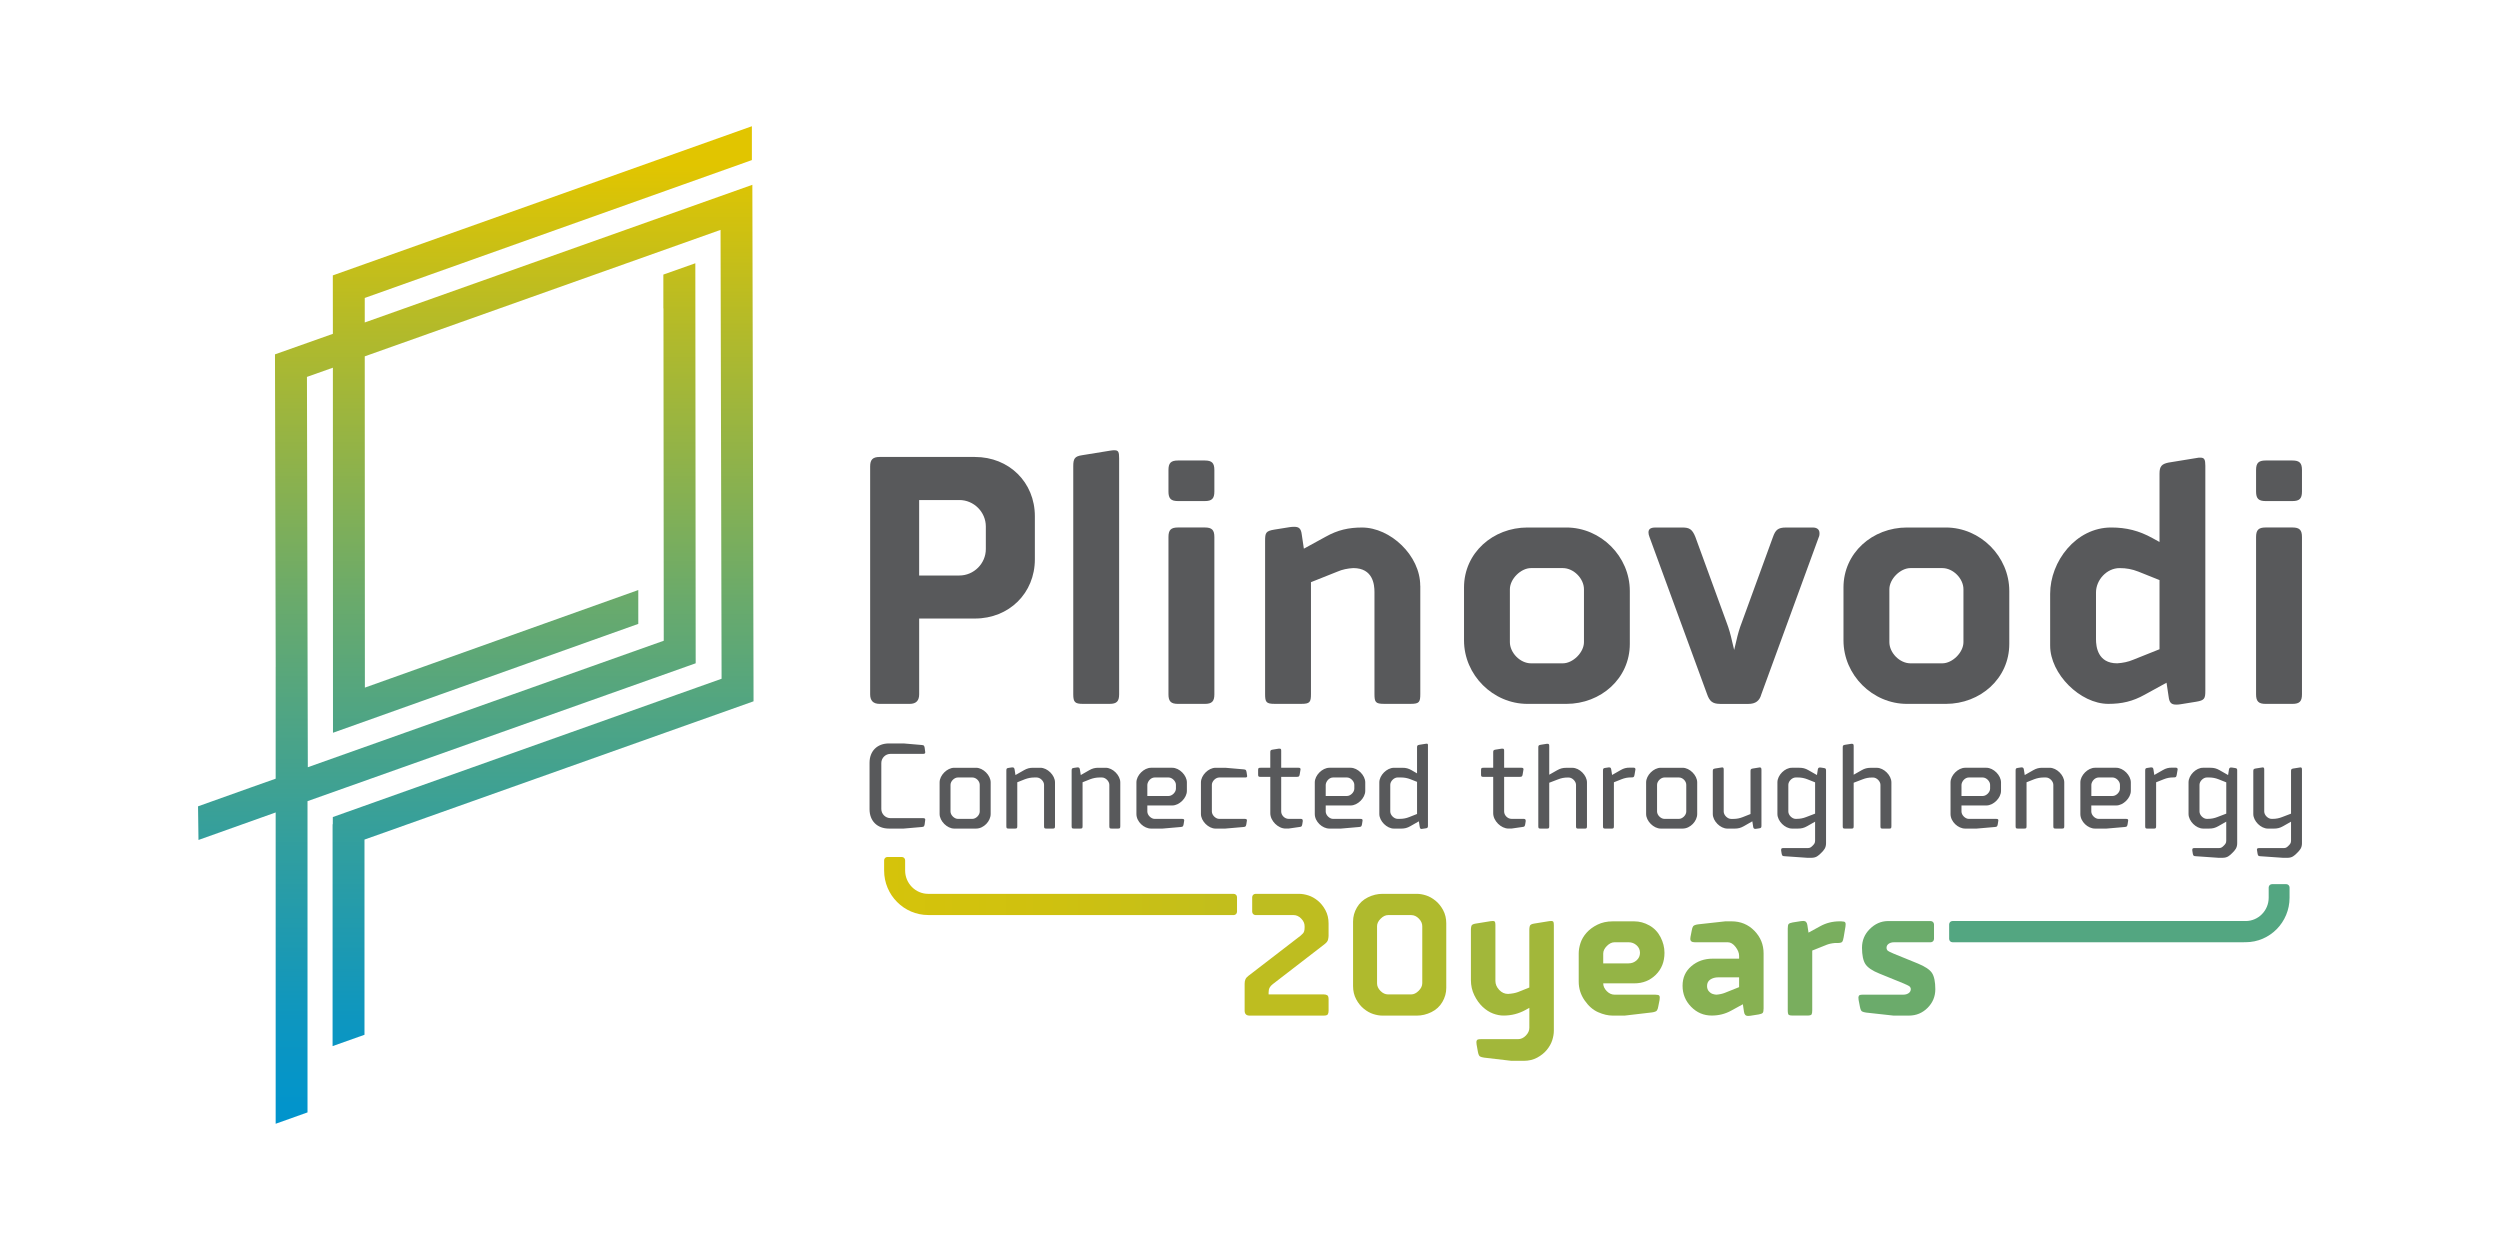 <?xml version="1.0" encoding="UTF-8" standalone="no"?>
<svg
   version="1.1"
   viewBox="0 0 1500 750"
   id="svg105"
   xmlns="http://www.w3.org/2000/svg"
   xmlns:svg="http://www.w3.org/2000/svg">
  <!-- Generator: Adobe Illustrator 29.0.0, SVG Export Plug-In . SVG Version: 2.1.0 Build 186)  -->
  <defs
     id="defs15">
    <style
       id="style1">&#10;      .st0 {&#10;        fill: url(#linear-gradient2);&#10;      }&#10;&#10;      .st1 {&#10;        fill: #8db34c;&#10;      }&#10;&#10;      .st2 {&#10;        fill: #9bb640;&#10;      }&#10;&#10;      .st3 {&#10;        fill: #bebd20;&#10;      }&#10;&#10;      .st4 {&#10;        fill: #6bab6b;&#10;      }&#10;&#10;      .st5 {&#10;        fill: #bfc129;&#10;      }&#10;&#10;      .st6 {&#10;        fill: url(#linear-gradient1);&#10;      }&#10;&#10;      .st7 {&#10;        fill: none;&#10;      }&#10;&#10;      .st8 {&#10;        fill: #87b152;&#10;      }&#10;&#10;      .st9 {&#10;        clip-path: url(#clippath-1);&#10;      }&#10;&#10;      .st10 {&#10;        fill: #afba2d;&#10;      }&#10;&#10;      .st11 {&#10;        fill: #71ad66;&#10;      }&#10;&#10;      .st12 {&#10;        fill: #53a681;&#10;      }&#10;&#10;      .st13 {&#10;        fill: #94b446;&#10;      }&#10;&#10;      .st14 {&#10;        fill: #58595b;&#10;      }&#10;&#10;      .st15 {&#10;        display: none;&#10;      }&#10;&#10;      .st16 {&#10;        fill: #a8b934;&#10;      }&#10;&#10;      .st17 {&#10;        fill: #79ae5e;&#10;      }&#10;&#10;      .st18 {&#10;        fill: #b5bb28;&#10;      }&#10;&#10;      .st19 {&#10;        fill: url(#linear-gradient);&#10;      }&#10;&#10;      .st20 {&#10;        clip-path: url(#clippath);&#10;      }&#10;&#10;      .st21 {&#10;        fill: #a2b73a;&#10;      }&#10;    </style>
    <clipPath
       id="clippath">
      <polygon
         class="st7"
         points="199.69 165.24 199.73 200.3 164.99 212.61 165.42 400.1 165.4 400.1 165.4 467.21 150.61 472.45 118.82 483.8 119.09 503.98 165.4 487.47 165.4 674.26 184.51 667.44 184.51 480.7 184.77 480.61 184.77 480.6 417.41 397.97 417.2 157.96 398.01 164.75 398.01 185.06 398.08 185.01 398.25 384.44 184.69 460.34 184.17 226.14 199.73 220.62 199.79 439.66 382.97 374.33 382.97 354.02 218.93 412.57 218.85 213.81 432.33 137.93 432.95 407.25 199.69 490.23 199.68 494.55 199.55 494.55 199.55 627.67 218.69 620.87 218.69 503.75 452.13 420.78 451.41 110.88 218.85 193.48 218.85 178.77 451.13 96.05 451.13 75.74 199.69 165.24"
         id="polygon1" />
    </clipPath>
    <linearGradient
       id="linear-gradient"
       x1="443.26"
       y1="787.28"
       x2="452.49"
       y2="787.28"
       gradientTransform="translate(-50744.91 29405.57) rotate(-90) scale(64.82)"
       gradientUnits="userSpaceOnUse">
      <stop
         offset="0"
         stop-color="#0094cd"
         id="stop1" />
      <stop
         offset=".1"
         stop-color="#0d96c0"
         id="stop2" />
      <stop
         offset=".27"
         stop-color="#309ea0"
         id="stop3" />
      <stop
         offset=".52"
         stop-color="#69aa6c"
         id="stop4" />
      <stop
         offset=".81"
         stop-color="#b7bb26"
         id="stop5" />
      <stop
         offset=".96"
         stop-color="#e1c500"
         id="stop6" />
      <stop
         offset="1"
         stop-color="#e1c500"
         id="stop7" />
    </linearGradient>
    <linearGradient
       id="linear-gradient1"
       x1="519.25"
       y1="531.6"
       x2="812.31"
       y2="531.6"
       gradientUnits="userSpaceOnUse">
      <stop
         offset="0"
         stop-color="#d5c30b"
         id="stop8" />
      <stop
         offset=".39"
         stop-color="#d1c20d"
         id="stop9" />
      <stop
         offset=".69"
         stop-color="#c8bf16"
         id="stop10" />
      <stop
         offset=".96"
         stop-color="#b7bb25"
         id="stop11" />
      <stop
         offset="1"
         stop-color="#b5bb28"
         id="stop12" />
    </linearGradient>
    <clipPath
       id="clippath-1">
      <polygon
         class="st7"
         points="199.69 165.24 199.73 200.3 164.99 212.61 165.42 400.1 165.4 400.1 165.4 467.21 150.61 472.45 118.82 483.8 119.09 503.98 165.4 487.47 165.4 674.26 184.51 667.44 184.51 480.7 184.77 480.61 184.77 480.6 417.41 397.97 417.2 157.96 398.01 164.75 398.01 185.06 398.08 185.01 398.25 384.44 184.69 460.34 184.17 226.14 199.73 220.62 199.79 439.66 382.97 374.33 382.97 354.02 218.93 412.57 218.85 213.81 432.33 137.93 432.95 407.25 199.69 490.23 199.68 494.55 199.55 494.55 199.55 627.67 218.69 620.87 218.69 503.75 452.13 420.78 451.41 110.88 218.85 193.48 218.85 178.77 451.13 96.05 451.13 75.74 199.69 165.24"
         id="polygon12" />
    </clipPath>
    <linearGradient
       id="linear-gradient2"
       x1="530.46"
       y1="531.6"
       x2="742.22"
       y2="531.6"
       gradientUnits="userSpaceOnUse">
      <stop
         offset="0"
         stop-color="#d5c30b"
         id="stop13" />
      <stop
         offset=".46"
         stop-color="#cfc10f"
         id="stop14" />
      <stop
         offset="1"
         stop-color="#c1be1d"
         id="stop15" />
    </linearGradient>
  </defs>
  <g
     id="Layer_1">
    <rect
       class="st7"
       width="1500"
       height="750"
       id="rect15" />
  </g>
  <g
     id="Layer_6"
     class="st15">
    <g
       id="g19">
      <path
         class="st5"
         d="M973.46,594.11c.88,0,1.61.17,2.16.5s.83,1.16.83,2.49v6.75c0,.89-.15,1.61-.44,2.16-.29.55-1.14.83-2.54.83h-44.4c-2,0-2.99-1-2.99-2.99v-16.16c0-1.03.17-1.92.5-2.66.33-.74.94-1.44,1.83-2.1l31.22-24.03c.37-.29.86-.77,1.49-1.44.63-.66.94-1.81.94-3.43v-.88c0-1.62-.68-3.14-2.05-4.54-1.37-1.4-2.9-2.1-4.6-2.1h-24.03c-.37,0-.9-.05-1.61-.17-.7-.11-1.05-.61-1.05-1.49l.11-1.44.77-4.43c.15-.96.41-1.72.78-2.27.37-.55,1.33-.94,2.88-1.16l16.06-1.77h9.41c1.77,0,3.64.32,5.59.94,1.96.63,3.84,1.68,5.65,3.16,1.81,1.47,3.34,3.38,4.59,5.7,1.26,2.33,1.88,4.96,1.88,7.92v7.53c0,.44-.09,1.14-.28,2.1-.18.96-.9,1.92-2.16,2.88l-31,23.91c-.89.67-1.53,1.39-1.94,2.16-.41.78-.61,1.75-.61,2.93v1.11h33Z"
         id="path15" />
      <path
         class="st5"
         d="M1044.73,598.65c-1.55,2.66-3.74,4.69-6.59,6.09-2.84,1.4-5.77,2.1-8.8,2.1h-20.48c-1.78,0-3.64-.31-5.59-.94-1.96-.63-3.84-1.68-5.65-3.15-1.81-1.48-3.34-3.38-4.6-5.7-1.25-2.32-1.88-4.96-1.88-7.92v-38.76c0-2.95.77-5.75,2.32-8.41,1.55-2.66,3.75-4.69,6.59-6.09,2.84-1.4,5.77-2.1,8.8-2.1h20.48c1.77,0,3.64.32,5.59.94,1.96.63,3.84,1.68,5.65,3.16,1.81,1.47,3.34,3.38,4.6,5.7,1.25,2.33,1.88,4.96,1.88,7.92v38.76c0,2.95-.78,5.76-2.33,8.41ZM1005.53,587.47c0,1.62.68,3.13,2.05,4.54,1.36,1.4,2.89,2.1,4.59,2.1h13.84c1.55,0,3.05-.72,4.48-2.16,1.44-1.44,2.16-2.94,2.16-4.48v-34.32c0-1.62-.68-3.14-2.05-4.54-1.37-1.4-2.9-2.1-4.6-2.1h-13.84c-1.55,0-3.05.72-4.48,2.16-1.44,1.44-2.16,2.93-2.16,4.48v34.32Z"
         id="path16" />
      <path
         class="st5"
         d="M1063.25,530.22c.19-.74,1.02-1.22,2.49-1.44l8.86-1.44,1.33-.11c.22,0,.52.07.89.22s.55.92.55,2.33v74.07c0,2-1,2.99-2.99,2.99h-8.41c-.89,0-1.61-.13-2.16-.39-.55-.26-.83-1.13-.83-2.61v-71.64c0-.59.09-1.25.28-2Z"
         id="path17" />
      <path
         class="st5"
         d="M1132.77,553.86c2.84,1.59,5.04,3.88,6.59,6.87,1.55,2.99,2.33,6.07,2.33,9.24,0,5.24-1.7,9.54-5.09,12.9-3.4,3.36-7.6,5.04-12.62,5.04h-18.27c0,1.62.68,3.14,2.05,4.54,1.37,1.4,2.9,2.1,4.6,2.1h23.91c.37,0,.9.05,1.61.17.7.11,1.05.61,1.05,1.49l-.11,1.44-.78,3.88c-.15.96-.41,1.72-.78,2.27-.37.56-1.33.94-2.88,1.16l-16.05,1.88h-7.09c-2.66,0-5.5-.66-8.53-1.99-3.03-1.33-5.69-3.66-7.97-6.98-2.29-3.32-3.43-6.97-3.43-10.96v-16.61c0-1.92.35-3.95,1.05-6.09.7-2.14,1.88-4.15,3.54-6.03,1.66-1.88,3.8-3.47,6.42-4.76,2.62-1.29,5.59-1.94,8.92-1.94h12.73c3.03,0,5.96.8,8.8,2.38ZM1112.35,563.77c-1.55,0-3.05.72-4.48,2.16s-2.16,2.93-2.16,4.48v5.76h14.95c1.77,0,3.32-.59,4.65-1.77s1.99-2.66,1.99-4.43-.66-3.25-1.99-4.43-2.88-1.77-4.65-1.77h-8.3Z"
         id="path18" />
      <path
         class="st5"
         d="M1157.6,551.48v-12.73c0-.59.09-1.25.28-1.99s1.02-1.22,2.49-1.44l8.86-1.44,1.33-.11c.22,0,.51.07.88.22.37.15.55.92.55,2.32v15.17h13.73c1.7,0,2.55.56,2.55,1.66l-.11,1.33-.89,5.09c-.15.96-.39,1.7-.72,2.22s-1.27.78-2.83.78h-11.74v24.91c0,1.7.68,3.23,2.05,4.59,1.37,1.37,2.9,2.05,4.6,2.05h10.19c.37,0,.9.05,1.61.17s1.05.61,1.05,1.49l-.11,1.44-1,5.43c-.22,1.11-.61,1.94-1.17,2.49-.55.56-1.38.87-2.49.94l-9.75.78c-2.58,0-5.07-.46-7.47-1.39s-4.48-2.25-6.26-3.98c-1.77-1.74-3.15-3.77-4.15-6.09-1-2.33-1.49-4.78-1.49-7.36v-25.47h-6.87c-.96,0-1.71-.13-2.27-.39-.55-.26-.83-1.13-.83-2.61v-5.09c0-.96.15-1.7.44-2.22s1.18-.78,2.66-.78h6.87Z"
         id="path19" />
    </g>
    <rect
       class="st5"
       x="927.34"
       y="533.76"
       width="30.54"
       height="12.73"
       rx="1"
       ry="1"
       id="rect19" />
    <rect
       class="st5"
       x="1175.6"
       y="594.11"
       width="18.52"
       height="12.73"
       rx="1"
       ry="1"
       id="rect20" />
    <rect
       class="st5"
       x="523.68"
       y="533.76"
       width="390.07"
       height="12.73"
       rx="1"
       ry="1"
       id="rect21" />
    <rect
       class="st5"
       x="1175.99"
       y="594.11"
       width="28.56"
       height="12.73"
       rx="1"
       ry="1"
       id="rect22" />
    <rect
       class="st5"
       x="520.59"
       y="529.65"
       width="9.93"
       height="20.96"
       rx="1"
       ry="1"
       id="rect23" />
    <path
       class="st5"
       d="M1377.21,461.15h-129.97c-6.48,0-11.73,5.25-11.73,11.73v119.23c0,1.1-.9,2-2,2h-14.8c-.55,0-1,.45-1,1v10.73c0,.55.45,1,1,1h17.8c6.48,0,11.73-5.25,11.73-11.73h0v-118.45c0-1.54,1.24-2.78,2.78-2.78h126.19v-12.73Z"
       id="path23" />
    <rect
       class="st5"
       x="714.33"
       y="529.65"
       width="9.93"
       height="20.96"
       rx="1"
       ry="1"
       id="rect24" />
    <rect
       class="st5"
       x="905.69"
       y="529.65"
       width="9.93"
       height="20.96"
       rx="1"
       ry="1"
       id="rect25" />
    <rect
       class="st5"
       x="810.11"
       y="529.65"
       width="9.93"
       height="20.96"
       rx="1"
       ry="1"
       id="rect26" />
    <rect
       class="st5"
       x="617.46"
       y="529.65"
       width="9.93"
       height="20.96"
       rx="1"
       ry="1"
       id="rect27" />
    <rect
       class="st5"
       x="1236.92"
       y="521.27"
       width="9.93"
       height="20.96"
       rx="1"
       ry="1"
       transform="translate(1773.62 -710.13) rotate(90)"
       id="rect28" />
    <rect
       class="st5"
       x="1297.46"
       y="456.21"
       width="9.93"
       height="20.96"
       rx="1"
       ry="1"
       id="rect29" />
    <rect
       class="st5"
       x="925.62"
       y="529.65"
       width="9.93"
       height="20.96"
       rx="1"
       ry="1"
       id="rect30" />
    <rect
       class="st5"
       x="1196.27"
       y="590"
       width="9.93"
       height="20.96"
       rx="1"
       ry="1"
       id="rect31" />
    <rect
       class="st5"
       x="1215.99"
       y="590"
       width="9.93"
       height="20.96"
       rx="1"
       ry="1"
       id="rect32" />
    <rect
       class="st5"
       x="1369.74"
       y="456.8"
       width="9.93"
       height="20.96"
       rx="1"
       ry="1"
       id="rect33" />
    <path
       class="st5"
       d="M723.35,550.1c-.03,3.81,0,7.84-.02,11.42,0,2.72-.59,4.81-2.45,6.84-2.93,3.2-7.32,4.35-11.56,4.27.45,3.01-2.03,3.13-4.33,2.97-2.13-.15-2.67-.81-2.66-2.97h-4.51s0,5.4,0,5.4l.18.18h18.62c1.58,0,3.67,1.26,4.69,2.43,2.8,3.2,2.22,7.29,2.25,11.24,3.41,1.7,5.45,5.05,4.5,8.91-1.48,6-9.76,7.49-13.25,2.36-2.86-4.2-1.01-9.47,3.6-11.3.16-1.31.24-2.64.18-3.97s-.18-2.83-1-3.86c-.24-.3-.95-.83-1.31-.83h-18.26c-.75,1.54.71.91,1.67.94,1.32.05,2.8.45,3.01,1.97.1.7.09,2.48.01,3.19-.12,1.12-.84,1.62-1.87,1.81-.31.06-1.03-.05-1.16.14,0,1.74.03,2.5-1.96,1.86l-.23-1.97h-2.91c-.44.61.18,2.11-.86,2.35-1.71.38-1.47-.95-1.47-2.15l-.09-.14h-3.34c-.38.97.47,2.3-1.12,2.33-1.76.04-.82-2.04-1.24-2.33-1.03-.15-2.32.21-3.09-.7s-.82-4.26-.17-5.27c.2-.31,1.09-.95,1.42-.95h2.02s.18-.18.18-.18v-11.44s-5.1,0-5.1,0c0,.97.05,2.39-.91,2.95-.81.48-3.77.49-4.69.22-2.12-.62-1.12-3.27-1.4-4.77-.02-.13-.06-.22-.18-.3h-1.78c-.17.1-.16.24-.18.41-.46,3.9.35,8.7.01,12.7-.17,1.93-1.7,2.88-3.52,2.21-.56-.21-.87-.46-1.13-1.01-.06-.13-.33-.9-.33-.97v-13.22c-1.1-.35-3.51.29-4.27-.53-.5-.53-.5-2.5-.12-3.09.66-.99,3.31-.54,4.39-.65v-13.46c0-.13.35-1.04.45-1.21.94-1.62,3.27-1.48,4.18.14.06.11.35.79.35.83v13.7s2.13,0,2.13,0v-3.97c0-.54.78-1.17,1.28-1.33.84-.27,3.91-.27,4.7.1.52.25.82.8.89,1.36.06.44-.16,1.45.25,1.65.7.34,3.73-.13,4.68.06l.28-.19c-.12-1.54.82-3.17,2.38-3.55,1.24-.3,5.74-.34,6.85.16,1.25.57,1.96,2.05,1.83,3.38.04.15.14.17.28.19.36.07,3.93.07,4.1-.05.26-1.44-.16-3.34,1.84-3.61.74-.1,3.59-.09,4.2.17.48.2,1.07,1.06,1.07,1.54v1.78c.22.27.67.19,1.01.18.77-.03,1.82-.17,2.55-.42s2.12-1.05,2.32-1.83l.06-12.1h8.1Z"
       id="path33" />
  </g>
  <g
     id="Layer_7"
     class="st15">
    <g
       id="g38">
      <path
         class="st5"
         d="M973.46,595.11c.88,0,1.61.17,2.16.5s.83,1.16.83,2.49v6.75c0,.89-.15,1.61-.44,2.16-.29.55-1.14.83-2.54.83h-44.4c-2,0-2.99-1-2.99-2.99v-16.16c0-1.03.17-1.92.5-2.66.33-.74.94-1.44,1.83-2.1l31.22-24.03c.37-.29.86-.77,1.49-1.44.63-.66.94-1.81.94-3.43v-.88c0-1.62-.68-3.14-2.05-4.54-1.37-1.4-2.9-2.1-4.6-2.1h-24.03c-.37,0-.9-.05-1.61-.17-.7-.11-1.05-.61-1.05-1.49l.11-1.44.77-4.43c.15-.96.41-1.72.78-2.27.37-.55,1.33-.94,2.88-1.16l16.06-1.77h9.41c1.77,0,3.64.32,5.59.94,1.96.63,3.84,1.68,5.65,3.16,1.81,1.47,3.34,3.38,4.59,5.7,1.26,2.33,1.88,4.96,1.88,7.92v7.53c0,.44-.09,1.14-.28,2.1-.18.96-.9,1.92-2.16,2.88l-31,23.91c-.89.67-1.53,1.39-1.94,2.16-.41.78-.61,1.75-.61,2.93v1.11h33Z"
         id="path34" />
      <path
         class="st5"
         d="M1044.73,599.65c-1.55,2.66-3.74,4.69-6.59,6.09-2.84,1.4-5.77,2.1-8.8,2.1h-20.48c-1.78,0-3.64-.31-5.59-.94-1.96-.63-3.84-1.68-5.65-3.15-1.81-1.48-3.34-3.38-4.6-5.7-1.25-2.32-1.88-4.96-1.88-7.92v-38.76c0-2.95.77-5.75,2.32-8.41,1.55-2.66,3.75-4.69,6.59-6.09,2.84-1.4,5.77-2.1,8.8-2.1h20.48c1.77,0,3.64.32,5.59.94,1.96.63,3.84,1.68,5.65,3.16,1.81,1.47,3.34,3.38,4.6,5.7,1.25,2.33,1.88,4.96,1.88,7.92v38.76c0,2.95-.78,5.76-2.33,8.41ZM1005.53,588.47c0,1.62.68,3.13,2.05,4.54,1.36,1.4,2.89,2.1,4.59,2.1h13.84c1.55,0,3.05-.72,4.48-2.16,1.44-1.44,2.16-2.94,2.16-4.48v-34.32c0-1.62-.68-3.14-2.05-4.54-1.37-1.4-2.9-2.1-4.6-2.1h-13.84c-1.55,0-3.05.72-4.48,2.16-1.44,1.44-2.16,2.93-2.16,4.48v34.32Z"
         id="path35" />
      <path
         class="st5"
         d="M1063.25,531.22c.19-.74,1.02-1.22,2.49-1.44l8.86-1.44,1.33-.11c.22,0,.52.07.89.22s.55.92.55,2.33v74.07c0,2-1,2.99-2.99,2.99h-8.41c-.89,0-1.61-.13-2.16-.39-.55-.26-.83-1.13-.83-2.61v-71.64c0-.59.09-1.25.28-2Z"
         id="path36" />
      <path
         class="st5"
         d="M1132.77,554.86c2.84,1.59,5.04,3.88,6.59,6.87,1.55,2.99,2.33,6.07,2.33,9.24,0,5.24-1.7,9.54-5.09,12.9-3.4,3.36-7.6,5.04-12.62,5.04h-18.27c0,1.62.68,3.14,2.05,4.54,1.37,1.4,2.9,2.1,4.6,2.1h23.91c.37,0,.9.05,1.61.17.7.11,1.05.61,1.05,1.49l-.11,1.44-.78,3.88c-.15.96-.41,1.72-.78,2.27-.37.56-1.33.94-2.88,1.16l-16.05,1.88h-7.09c-2.66,0-5.5-.66-8.53-1.99-3.03-1.33-5.69-3.66-7.97-6.98-2.29-3.32-3.43-6.97-3.43-10.96v-16.61c0-1.92.35-3.95,1.05-6.09.7-2.14,1.88-4.15,3.54-6.03,1.66-1.88,3.8-3.47,6.42-4.76,2.62-1.29,5.59-1.94,8.92-1.94h12.73c3.03,0,5.96.8,8.8,2.38ZM1112.35,564.77c-1.55,0-3.05.72-4.48,2.16s-2.16,2.93-2.16,4.48v5.76h14.95c1.77,0,3.32-.59,4.65-1.77s1.99-2.66,1.99-4.43-.66-3.25-1.99-4.43-2.88-1.77-4.65-1.77h-8.3Z"
         id="path37" />
      <path
         class="st5"
         d="M1157.6,552.48v-12.73c0-.59.09-1.25.28-1.99s1.02-1.22,2.49-1.44l8.86-1.44,1.33-.11c.22,0,.51.07.88.22.37.15.55.92.55,2.32v15.17h13.73c1.7,0,2.55.56,2.55,1.66l-.11,1.33-.89,5.09c-.15.96-.39,1.7-.72,2.22s-1.27.78-2.83.78h-11.74v24.91c0,1.7.68,3.23,2.05,4.59,1.37,1.37,2.9,2.05,4.6,2.05h10.19c.37,0,.9.05,1.61.17s1.05.61,1.05,1.49l-.11,1.44-1,5.43c-.22,1.11-.61,1.94-1.17,2.49-.55.56-1.38.87-2.49.94l-9.75.78c-2.58,0-5.07-.46-7.47-1.39s-4.48-2.25-6.26-3.98c-1.77-1.74-3.15-3.77-4.15-6.09-1-2.33-1.49-4.78-1.49-7.36v-25.47h-6.87c-.96,0-1.71-.13-2.27-.39-.55-.26-.83-1.13-.83-2.61v-5.09c0-.96.15-1.7.44-2.22s1.18-.78,2.66-.78h6.87Z"
         id="path38" />
    </g>
    <rect
       class="st5"
       x="927.34"
       y="534.76"
       width="30.54"
       height="12.73"
       rx="1"
       ry="1"
       id="rect38" />
    <rect
       class="st5"
       x="1175.6"
       y="595.11"
       width="18.52"
       height="12.73"
       rx="1"
       ry="1"
       id="rect39" />
    <rect
       class="st5"
       x="543.81"
       y="534.76"
       width="369.94"
       height="12.73"
       rx="1"
       ry="1"
       id="rect40" />
    <rect
       class="st5"
       x="1175.99"
       y="595.11"
       width="28.56"
       height="12.73"
       rx="1"
       ry="1"
       id="rect41" />
    <path
       class="st5"
       d="M1347.82,462.15h-100.58c-6.48,0-11.73,5.25-11.73,11.73v119.23c0,1.1-.9,2-2,2h-14.8c-.55,0-1,.45-1,1v10.73c0,.55.45,1,1,1h17.8c6.48,0,11.73-5.25,11.73-11.73h0v-118.45c0-1.54,1.24-2.78,2.78-2.78h93.1l3.7-12.73Z"
       id="path41" />
    <rect
       class="st5"
       x="714.33"
       y="530.65"
       width="9.93"
       height="20.96"
       rx="1"
       ry="1"
       id="rect42" />
    <rect
       class="st5"
       x="905.69"
       y="530.65"
       width="9.93"
       height="20.96"
       rx="1"
       ry="1"
       id="rect43" />
    <rect
       class="st5"
       x="810.11"
       y="530.65"
       width="9.93"
       height="20.96"
       rx="1"
       ry="1"
       id="rect44" />
    <rect
       class="st5"
       x="617.46"
       y="530.65"
       width="9.93"
       height="20.96"
       rx="1"
       ry="1"
       id="rect45" />
    <rect
       class="st5"
       x="1236.51"
       y="522.27"
       width="9.93"
       height="20.96"
       rx="1"
       ry="1"
       transform="translate(1774.22 -708.73) rotate(90)"
       id="rect46" />
    <rect
       class="st5"
       x="1297.46"
       y="458.04"
       width="9.93"
       height="20.96"
       rx="1"
       ry="1"
       id="rect47" />
    <rect
       class="st5"
       x="925.62"
       y="530.65"
       width="9.93"
       height="20.96"
       rx="1"
       ry="1"
       id="rect48" />
    <rect
       class="st5"
       x="1196.27"
       y="591"
       width="9.93"
       height="20.96"
       rx="1"
       ry="1"
       id="rect49" />
    <rect
       class="st5"
       x="1215.99"
       y="591"
       width="9.93"
       height="20.96"
       rx="1"
       ry="1"
       id="rect50" />
    <rect
       class="st5"
       x="1360.45"
       y="423.88"
       width="9.93"
       height="20.96"
       rx="1"
       ry="1"
       transform="translate(931.06 1799.78) rotate(-90)"
       id="rect51" />
    <rect
       class="st5"
       x="519"
       y="504.83"
       width="10.61"
       height="20.68"
       rx="1.71"
       ry="1.71"
       transform="translate(1039.47 -9.13) rotate(90)"
       id="rect52" />
    <path
       class="st5"
       d="M552.54,534.78h-8.2c-3.82,0-7.28-1.57-9.8-4.11-2.51-2.54-4.07-6.03-4.07-9.88v-3.2h-12.61v3.2c0,7.36,2.97,14.04,7.77,18.87,4.8,4.84,11.42,7.83,18.71,7.83h8.2v-12.72Z"
       id="path52" />
    <path
       class="st5"
       d="M1337.02,462.14h8.2c3.82,0,7.28-1.57,9.8-4.11,2.51-2.54,4.07-6.03,4.07-9.88v-10.24h12.61v10.24c0,7.36-2.97,14.04-7.77,18.87-4.8,4.84-11.42,7.83-18.71,7.83l-8.2.02v-12.74Z"
       id="path53" />
  </g>
  <g
     id="LOGO_x5F_SLO"
     class="st15">
    <path
       class="st14"
       d="M522.09,279.9c0-4.02,1.46-5.72,5.7-5.72h57.16c20.53,0,35.97,15.24,35.97,35.56v25.83c0,20.31-15.44,35.55-35.97,35.55h-33.45v45.49c0,3.6-1.68,5.72-5.7,5.72h-18.01c-4.01,0-5.7-2.11-5.7-5.72v-136.71ZM591.5,329.43v-13.55c0-8.68-7.2-15.86-15.86-15.86h-24.15v45.28h24.15c8.66,0,15.86-7.18,15.86-15.86"
       id="path54" />
    <path
       class="st14"
       d="M649.25,273.13l16.93-2.75c1.05-.22,1.9-.22,2.55-.22,2.33,0,2.75,1.06,2.75,4.86v141.6c0,4.24-1.5,5.7-5.72,5.7h-16.08c-4.67,0-5.72-1.04-5.72-5.7v-136.93c0-4.44.84-5.92,5.28-6.56"
       id="path55" />
    <path
       class="st14"
       d="M722.9,300.64h-16.09c-4.25,0-5.73-1.49-5.73-5.72v-12.9c0-4.23,1.48-5.72,5.73-5.72h16.09c4.22,0,5.72,1.49,5.72,5.72v12.9c0,4.24-1.5,5.72-5.72,5.72M722.9,422.33h-16.09c-4.25,0-5.73-1.5-5.73-5.72v-94.4c0-4.23,1.48-5.72,5.73-5.72h16.09c4.22,0,5.72,1.49,5.72,5.72v94.4c0,4.22-1.5,5.72-5.72,5.72"
       id="path56" />
    <path
       class="st14"
       d="M852.18,351.43v64.97c0,4.86-.64,5.91-5.7,5.91h-16.08c-5.1,0-5.72-1.05-5.72-5.91v-61.17c0-4.45-.86-14.38-12.71-14.38-3.38.2-6.57.83-9.51,2.12l-15.88,6.33v67.1c0,4.86-.66,5.91-5.72,5.91h-16.08c-5.09,0-5.72-1.05-5.72-5.91v-91.85c0-4.88.41-5.93,5.48-6.78l9.32-1.49c1.06-.19,1.9-.19,2.74-.19,2.75,0,4.03,1.03,4.46,4.64l1.26,8.47,13.11-7.18c7.2-4.04,13.77-5.51,21.79-5.51,16.95,0,34.92,16.73,34.92,34.93"
       id="path57" />
    <path
       class="st14"
       d="M939.78,422.33h-23.28c-20.72,0-38.09-17.35-38.09-38.1v-31.75c0-20.74,17.37-35.98,38.09-35.98h23.28c20.74,0,38.11,17.35,38.11,38.11v31.73c0,20.76-17.37,35.99-38.11,35.99M905.93,385.28c0,6.36,6.14,12.72,12.69,12.72h19.05c6.13,0,12.71-6.57,12.71-12.72v-31.74c0-6.35-6.12-12.69-12.71-12.69h-19.05c-6.13,0-12.69,6.56-12.69,12.69v31.74Z"
       id="path58" />
    <path
       class="st14"
       d="M1032.05,422.33c-4.66,0-6.36-1.69-7.84-5.93l-34.51-94.18c-.4-1.04-.61-1.9-.61-2.74,0-1.9,1.04-2.97,4.22-2.97h16.08c4.04,0,5.94.85,7.85,5.72l18.63,51.02c1.46,3.8,2.53,7.62,3.35,11.41l1.28,5.3,1.26-5.3c.84-3.79,1.91-7.61,3.4-11.41l18.6-51.02c1.51-4.23,2.97-5.72,7.85-5.72h16.09c2.34,0,4,1.07,4,3.4,0,.63,0,1.47-.42,2.32l-34.5,94.4c-1.04,3.8-3.38,5.72-7.82,5.72h-16.93Z"
       id="path59" />
    <path
       class="st14"
       d="M1167.48,422.33h-23.28c-20.73,0-38.11-17.35-38.11-38.1v-31.75c0-20.74,17.38-35.98,38.11-35.98h23.28c20.73,0,38.09,17.35,38.09,38.11v31.73c0,20.76-17.36,35.99-38.09,35.99M1133.62,385.28c0,6.36,6.13,12.72,12.69,12.72h19.05c6.14,0,12.71-6.57,12.71-12.72v-31.74c0-6.35-6.14-12.69-12.71-12.69h-19.05c-6.13,0-12.69,6.56-12.69,12.69v31.74Z"
       id="path60" />
    <path
       class="st14"
       d="M1230.09,387.39v-31.1c0-19.46,15.45-39.79,36.62-39.79,9.09,0,16.71,1.91,24.75,6.35l4.25,2.34v-41.07c0-4.44,1.46-5.71,5.27-6.55l16.94-2.76c.84-.22,1.68-.22,2.32-.22,2.34,0,2.96,1.06,2.96,4.88v134.8c0,4.88-.42,5.93-5.49,6.77l-9.3,1.5c-1.09.22-1.92.22-2.76.22-2.75,0-4.04-1.07-4.46-4.66l-1.27-8.47-13.11,7.19c-7.19,4.03-13.75,5.5-21.8,5.5-16.94,0-34.92-17.99-34.92-34.93M1295.71,389.53v-41.48l-12.69-5.08c-3.84-1.5-7.22-2.11-11.24-2.11-7.82,0-14.18,7.19-14.18,14.6v28.14c0,4.43,1.07,14.39,12.69,14.39,3.38-.21,6.58-.85,9.53-2.1l15.89-6.35Z"
       id="path61" />
    <path
       class="st14"
       d="M1375.46,300.64h-16.09c-4.22,0-5.73-1.49-5.73-5.72v-12.9c0-4.23,1.51-5.72,5.73-5.72h16.09c4.24,0,5.72,1.49,5.72,5.72v12.9c0,4.24-1.48,5.72-5.72,5.72M1375.46,422.33h-16.09c-4.22,0-5.73-1.5-5.73-5.72v-94.4c0-4.23,1.51-5.72,5.73-5.72h16.09c4.24,0,5.72,1.49,5.72,5.72v94.4c0,4.22-1.48,5.72-5.72,5.72"
       id="path62" />
    <path
       class="st14"
       d="M522.1,448.12c0-1.38.16-1.72,1.63-1.72h19.92c7.89,0,13.01,5.14,13.01,12.94v9.93c0,7.8-5.12,12.94-13.01,12.94h-13.67v19.52c0,1.38-.24,1.62-1.62,1.62h-4.64c-1.39,0-1.63-.24-1.63-1.62v-53.6ZM548.79,469.1v-9.6c0-3.33-2.79-6.09-6.11-6.09h-12.69v21.79h12.69c3.32,0,6.11-2.76,6.11-6.09"
       id="path63" />
    <path
       class="st14"
       d="M589.59,503.34h-14.64c-4.7,0-9.76-5.05-9.76-9.76v-21.15c0-4.71,5.06-9.75,9.76-9.75h14.64c4.71,0,9.77,5.04,9.77,9.75v21.15c0,4.71-4.56,9.76-9.77,9.76M587.17,469.18h-9.77c-2.36,0-4.89,2.53-4.89,4.88v17.89c0,2.35,2.53,4.89,4.89,4.89h9.77c2.34,0,4.88-2.53,4.88-4.89v-17.89c0-2.42-2.37-4.88-4.88-4.88"
       id="path64" />
    <path
       class="st14"
       d="M620.33,503.34c-1.31,0-1.7-.31-2.21-1.53l-13.75-37.59c-.16-.47-.31-.89-.31-1.13,0-.41.41-.41,1.39-.41h4.08c1.28,0,1.7.32,2.18,1.53l8.62,23.76c.31.97.64,2.04.97,3.08l1.21,4.39,1.23-4.39c.31-1.04.66-2.11.97-3.08l8.63-23.76c.47-1.21.9-1.53,2.19-1.53h4.07c.98,0,1.38,0,1.38.41,0,.24-.16.66-.31,1.13l-13.75,37.59c-.5,1.22-.89,1.53-2.21,1.53h-4.38Z"
       id="path65" />
    <path
       class="st14"
       d="M647.54,493.58v-21.14c0-4.71,5.05-9.75,9.78-9.75h14.23c4.71,0,9.75,5.04,9.75,9.75v5.71c0,4.71-5.04,9.75-9.75,9.75h-16.67v4.06c0,2.35,2.52,4.88,4.88,4.88h18.29c1.07,0,1.46.25,1.46,1.06l-.39,2.6c-.34,1.39-.42,1.62-1.87,1.79l-12.23,1.05h-7.71c-4.64,0-9.78-4.56-9.78-9.77M654.88,481.55h14.24c2.34,0,4.86-2.53,4.86-4.88v-2.62c0-2.35-2.52-4.88-4.86-4.88h-9.36c-2.51,0-4.72,2.52-4.88,4.88v7.5Z"
       id="path66" />
    <path
       class="st14"
       d="M689.18,503.34c-1.38,0-1.63-.23-1.63-1.63v-3.07c0-1.15.33-1.96,1.07-2.84l22.84-26.76h-21.45c-1.39,0-1.66-.23-1.66-1.63v-3.08c0-1.39.27-1.62,1.66-1.62h28.86c1.39,0,1.63.23,1.63,1.62v3.08c0,1.14-.33,1.96-1.05,2.83l-22.86,26.77h22.86c.98,0,1.37.33,1.37.98l-.65,3.73c-.23,1.4-.56,1.63-1.95,1.63h-29.03Z"
       id="path67" />
    <path
       class="st14"
       d="M730.95,468.13l.43-2.61c.32-1.39.4-1.62,1.86-1.77l12.2-1.06h4.06c4.72,0,9.76,5.04,9.76,9.75v28.87c0,1.3-.16,1.72-1.55,1.87l-2.18.32h-.56c-.9,0-1.05-.32-1.24-1.38l-.57-3.65-5.68,3.25c-2.11,1.21-3.82,1.62-6.1,1.62h-4.05c-4.71,0-9.78-5.05-9.78-9.76v-4.05c0-4.73,5.07-9.77,9.78-9.77h14.64v-5.7c0-2.19-2.29-4.64-4.55-4.88h-14.98c-1.04,0-1.48-.25-1.48-1.05M751.96,493.58v-7.47h-12.22c-2.35,0-4.88,2.49-4.88,4.88v.96c0,2.36,2.54,4.89,4.88,4.89h.81c2.21,0,4.24-.42,6.27-1.22l5.13-2.04Z"
       id="path68" />
    <path
       class="st14"
       d="M793.5,462.69c4.72,0,9.76,5.04,9.76,9.75v29.27c0,1.39-.23,1.63-1.63,1.63h-4.06c-1.39,0-1.64-.25-1.64-1.63v-27.65c0-2.35-2.49-4.88-4.87-4.88h-1.62c-2.21,0-4.24.4-6.28,1.21l-5.12,2.04v29.27c0,1.39-.25,1.63-1.64,1.63h-4.04c-1.39,0-1.63-.25-1.63-1.63v-37c0-1.3.17-1.71,1.52-1.87l2.21-.34h.41c.82,0,1.25.41,1.39,1.38l.57,3.67,5.69-3.23c2.11-1.25,3.81-1.63,6.09-1.63h4.89Z"
       id="path69" />
    <path
       class="st14"
       d="M821.47,456.18h-4.06c-1.41,0-1.63-.26-1.63-1.63v-4.88c0-1.38.22-1.63,1.63-1.63h4.06c1.39,0,1.62.26,1.62,1.63v4.88c0,1.38-.23,1.63-1.62,1.63M815.77,464.3c0-1.38.22-1.62,1.63-1.62h4.06c1.39,0,1.62.24,1.62,1.62v37.41c0,1.39-.23,1.63-1.62,1.63h-4.06c-1.41,0-1.63-.23-1.63-1.63v-37.41Z"
       id="path70" />
    <path
       class="st14"
       d="M862.19,503.34c-1.38,0-1.64-.23-1.64-1.63v-3.07c0-1.15.34-1.96,1.06-2.84l22.86-26.76h-21.48c-1.39,0-1.63-.23-1.63-1.63v-3.08c0-1.39.25-1.62,1.63-1.62h28.86c1.41,0,1.64.23,1.64,1.62v3.08c0,1.14-.34,1.96-1.06,2.83l-22.84,26.77h22.84c.99,0,1.38.33,1.38.98l-.66,3.73c-.25,1.4-.54,1.63-1.95,1.63h-29.02Z"
       id="path71" />
    <path
       class="st14"
       d="M929.99,493.58v-21.14c0-4.71,5.04-9.75,9.76-9.75h14.24c4.71,0,9.76,5.04,9.76,9.75v5.71c0,4.71-5.05,9.75-9.76,9.75h-16.69v4.06c0,2.35,2.52,4.88,4.88,4.88h18.3c1.05,0,1.45.25,1.45,1.06l-.4,2.6c-.3,1.39-.41,1.62-1.86,1.79l-12.23,1.05h-7.7c-4.65,0-9.76-4.56-9.76-9.77M937.31,481.55h14.24c2.35,0,4.89-2.53,4.89-4.88v-2.62c0-2.35-2.55-4.88-4.89-4.88h-9.36c-2.51,0-4.73,2.52-4.88,4.88v7.5Z"
       id="path72" />
    <path
       class="st14"
       d="M996.26,462.69c4.72,0,9.76,5.04,9.76,9.75v29.27c0,1.39-.26,1.63-1.63,1.63h-4.06c-1.39,0-1.62-.25-1.62-1.63v-27.65c0-2.35-2.52-4.88-4.87-4.88h-1.64c-2.21,0-4.22.4-6.27,1.21l-5.12,2.04v29.27c0,1.39-.24,1.63-1.62,1.63h-4.07c-1.38,0-1.63-.25-1.63-1.63v-37c0-1.3.17-1.71,1.55-1.87l2.19-.34h.4c.82,0,1.24.41,1.4,1.38l.54,3.67,5.7-3.23c2.11-1.25,3.86-1.63,6.11-1.63h4.88Z"
       id="path73" />
    <path
       class="st14"
       d="M1017.45,493.58v-21.14c0-4.71,5.07-9.75,9.78-9.75h14.23c4.72,0,9.76,5.04,9.76,9.75v5.71c0,4.71-5.04,9.75-9.76,9.75h-16.69v4.06c0,2.35,2.53,4.88,4.88,4.88h18.32c1.05,0,1.47.25,1.47,1.06l-.42,2.6c-.32,1.39-.4,1.62-1.87,1.79l-12.2,1.05h-7.72c-4.64,0-9.78-4.56-9.78-9.77M1024.77,481.55h14.25c2.36,0,4.88-2.53,4.88-4.88v-2.62c0-2.35-2.52-4.88-4.88-4.88h-9.37c-2.5,0-4.71,2.52-4.88,4.88v7.5Z"
       id="path74" />
    <path
       class="st14"
       d="M1081.62,467.56c-.26,1.39-.58,1.63-1.96,1.63h-.41c-2.2,0-4.25.4-6.26,1.21l-5.12,2.03v29.28c0,1.39-.23,1.63-1.63,1.63h-4.06c-1.39,0-1.61-.25-1.61-1.63v-37c0-1.3.15-1.71,1.53-1.86l2.21-.34h.47c.73,0,1.15.34,1.31,1.39l.55,3.67,5.71-3.24c2.11-1.24,3.8-1.63,6.09-1.63h2.45c.99,0,1.37.39,1.37,1.13l-.64,3.74Z"
       id="path75" />
    <path
       class="st14"
       d="M1120.97,513.1c0,3.18-1.39,4.64-3.25,6.5-1.87,1.87-3.33,3.27-6.51,3.27h-2.86l-15.18-1.07c-1.48-.07-1.55-.4-1.87-1.77l-.33-2.05v-.48c0-.82.33-1.15,1.39-1.15h16.43c1.55,0,2.28-.65,3.25-1.63.99-.99,1.63-1.7,1.63-3.25v-12.76l-5.31,3c-2.09,1.22-3.8,1.63-6.09,1.63h-4.06c-4.71,0-9.76-5.04-9.76-9.76v-21.14c0-4.74,5.05-9.77,9.76-9.77h4.88c2.27,0,3.98.4,6.09,1.63l5.71,3.25.54-3.66c.16-.98.58-1.38,1.39-1.38h.41l2.2.32c1.39.16,1.55.59,1.55,1.87v48.39ZM1101.45,496.83c2.19,0,4.22-.39,6.27-1.22l5.94-2.27v-20.9l-5.12-2.04c-2.02-.82-4.06-1.22-6.27-1.22h-1.63c-2.36,0-4.89,2.52-4.89,4.88v17.9c0,2.35,2.53,4.87,4.89,4.87h.81Z"
       id="path76" />
    <path
       class="st14"
       d="M1139.18,456.18h-4.06c-1.4,0-1.63-.26-1.63-1.63v-4.88c0-1.38.23-1.63,1.63-1.63h4.06c1.39,0,1.63.26,1.63,1.63v4.88c0,1.38-.24,1.63-1.63,1.63M1133.48,464.3c0-1.38.23-1.62,1.63-1.62h4.06c1.39,0,1.63.24,1.63,1.62v37.41c0,1.39-.24,1.63-1.63,1.63h-4.06c-1.4,0-1.63-.23-1.63-1.63v-37.41Z"
       id="path77" />
    <path
       class="st14"
       d="M1153.47,464.3c0-1.38.26-1.62,1.63-1.62h4.06c1.39,0,1.63.25,1.63,1.62v41.97c0,2.27-.42,3.98-1.63,6.1l-2.41,4.32c-.66,1.12-1.24,1.37-2.46,1.37h-2.45c-1.06,0-1.63-.32-1.63-.88,0-.18.09-.35.17-.6l1.88-4.87c.81-2.03,1.2-4.07,1.2-6.25v-41.16ZM1159.17,456.16h-4.06c-1.38,0-1.63-.22-1.63-1.62v-4.88c0-1.38.26-1.62,1.63-1.62h4.06c1.39,0,1.63.23,1.63,1.62v4.88c0,1.39-.25,1.62-1.63,1.62"
       id="path78" />
    <path
       class="st14"
       d="M1196.02,503.34h-14.64c-4.71,0-9.77-5.05-9.77-9.76v-21.15c0-4.71,5.06-9.75,9.77-9.75h14.64c4.7,0,9.73,5.04,9.73,9.75v21.15c0,4.71-4.53,9.76-9.73,9.76M1193.56,469.18h-9.76c-2.35,0-4.88,2.53-4.88,4.88v17.89c0,2.35,2.53,4.89,4.88,4.89h9.76c2.37,0,4.88-2.53,4.88-4.89v-17.89c0-2.42-2.35-4.88-4.88-4.88"
       id="path79" />
    <g
       class="st20"
       clip-path="url(#clippath)"
       id="g79">
      <rect
         class="st19"
         x="118.82"
         y="75.74"
         width="333.3"
         height="598.52"
         id="rect79" />
    </g>
    <g
       id="g82">
      <path
         class="st16"
         d="M931.36,540.4c-1.81-1.48-3.69-2.53-5.65-3.16-1.95-.63-3.82-.94-5.59-.94h-20.48c-3.03,0-5.96.7-8.8,2.1-2.84,1.4-5.04,3.44-6.59,6.09-1.55,2.66-2.32,5.46-2.32,8.41v38.76c0,2.95.63,5.59,1.88,7.92,1.25,2.33,2.79,4.23,4.6,5.7,1.81,1.47,3.69,2.53,5.65,3.15,1.96.63,3.82.94,5.59.94h20.48c3.03,0,5.96-.7,8.8-2.1,2.84-1.4,5.04-3.43,6.59-6.09,1.55-2.66,2.33-5.46,2.33-8.41v-38.76c0-2.95-.63-5.59-1.88-7.92-1.25-2.32-2.79-4.23-4.6-5.7ZM923.44,590.01c0,1.55-.72,3.05-2.16,4.48-1.44,1.44-2.93,2.16-4.48,2.16h-13.84c-1.7,0-3.23-.7-4.59-2.1-1.37-1.4-2.05-2.92-2.05-4.54v-34.32c0-1.55.72-3.05,2.16-4.48,1.44-1.44,2.93-2.16,4.48-2.16h13.84c1.7,0,3.23.7,4.6,2.1,1.36,1.4,2.05,2.92,2.05,4.54v34.32Z"
         id="path80" />
      <path
         class="st2"
         d="M967.6,530c-.37-.15-.66-.22-.89-.22l-1.33.11-8.86,1.44c-1.47.22-2.3.7-2.49,1.44-.19.74-.28,1.4-.28,2v71.64c0,1.48.28,2.35.83,2.61.56.26,1.27.39,2.16.39h8.41c1.99,0,2.99-1,2.99-2.99v-74.07c0-1.4-.18-2.18-.55-2.33Z"
         id="path81" />
      <path
         class="st1"
         d="M1027.37,585.41c3.4-3.36,5.09-7.66,5.09-12.9,0-3.17-.78-6.26-2.33-9.24-1.55-2.99-3.74-5.28-6.59-6.87-2.84-1.59-5.77-2.38-8.8-2.38h-12.73c-3.32,0-6.3.65-8.92,1.94-2.62,1.29-4.76,2.88-6.42,4.76-1.66,1.88-2.84,3.89-3.54,6.03-.7,2.14-1.05,4.17-1.05,6.09v16.61c0,3.99,1.14,7.64,3.43,10.96,2.29,3.32,4.95,5.65,7.97,6.98,3.03,1.33,5.87,1.99,8.53,1.99h7.09l16.05-1.88c1.55-.22,2.51-.61,2.88-1.16.37-.55.63-1.31.78-2.27l.78-3.88.11-1.44c0-.89-.35-1.39-1.05-1.49-.7-.11-1.24-.17-1.61-.17h-23.91c-1.7,0-3.23-.7-4.6-2.1-1.37-1.4-2.05-2.92-2.05-4.54h18.27c5.02,0,9.22-1.68,12.62-5.04ZM996.48,578.72v-5.76c0-1.55.72-3.05,2.16-4.48,1.44-1.44,2.93-2.16,4.48-2.16h8.3c1.77,0,3.32.59,4.65,1.77,1.33,1.18,1.99,2.66,1.99,4.43s-.66,3.25-1.99,4.43c-1.33,1.18-2.88,1.77-4.65,1.77h-14.95Z"
         id="path82" />
    </g>
    <path
       class="st11"
       d="M1077.36,598.64c0-1.1-.88-1.99-1.98-1.99h-5.96c-1.7,0-3.23-.68-4.6-2.05-1.37-1.37-2.05-2.89-2.05-4.59v-24.91h11.74c1.55,0,2.49-.26,2.83-.78s.57-1.25.72-2.22l.89-5.09.11-1.33c0-1.11-.85-1.66-2.55-1.66h-13.73v-15.17c0-1.4-.18-2.18-.55-2.32-.37-.15-.66-.22-.88-.22l-1.33.11-8.86,1.44c-1.47.22-2.3.7-2.49,1.44-.19.74-.28,1.4-.28,1.99v12.73h-6.87c-1.47,0-2.36.26-2.66.78-.29.52-.44,1.25-.44,2.22v5.09c0,1.48.28,2.35.83,2.61.56.26,1.31.39,2.27.39h6.87v25.47c0,2.58.5,5.04,1.49,7.36,1,2.32,2.38,4.35,4.15,6.09,1.77,1.73,3.86,3.06,6.26,3.98,2.25.87,4.58,1.31,7,1.36.04,0,.07.02.11.02h7.96c1.07,0,1.95-.87,1.95-1.94l.06-8.8Z"
       id="path83" />
    <path
       class="st18"
       d="M831.85,592.61c.41-.78,1.05-1.49,1.94-2.16l31-23.91c1.25-.96,1.98-1.92,2.16-2.88.19-.96.28-1.66.28-2.1v-7.53c0-2.95-.63-5.59-1.88-7.92-1.25-2.32-2.79-4.23-4.59-5.7-1.81-1.48-3.69-2.53-5.65-3.16-1.96-.63-3.82-.94-5.59-.94h-26.12c-1.1,0-2,.9-2,2v8.73c0,1.1.9,2,2,2h22.8c1.7,0,3.23.7,4.6,2.1,1.37,1.4,2.05,2.92,2.05,4.54v.88c0,1.62-.32,2.77-.94,3.43-.63.67-1.13,1.15-1.49,1.44l-31.22,24.03c-.89.66-1.5,1.36-1.83,2.1-.33.74-.5,1.62-.5,2.66v16.16c0,2,1,2.99,2.99,2.99h44.4c1.4,0,2.25-.28,2.54-.83.3-.56.44-1.27.44-2.16v-6.75c0-1.33-.28-2.16-.83-2.49s-1.27-.5-2.16-.5h-33v-1.11c0-1.18.2-2.16.61-2.93Z"
       id="path84" />
    <path
       class="st11"
       d="M1362.5,434.5c-1.1,0-2,.9-2,2v7.93h0v5.27c0,3.85-1.56,7.35-4.07,9.88-2.51,2.54-5.98,4.11-9.8,4.11h-8.2s-89.78,0-89.78,0c-6.48,0-11.73,5.25-11.73,11.73v119.23c0,1.1-.9,2-2,2h-146.6c-1.1,0-2,.9-2,2v8.73c0,1.1.9,2,2,2h149.6c6.48,0,11.73-5.25,11.73-11.73h0v-118.45c0-1.54,1.24-2.78,2.78-2.78h93.1v-.02s1.1,0,1.1,0c7.3,0,13.92-3,18.71-7.83,4.79-4.84,7.77-11.51,7.77-18.87v-5.27h0v-7.93c0-1.1-.9-2-2-2h-8.61Z"
       id="path85" />
    <path
       class="st6"
       d="M810.31,536.31h-256.38s-8.2,0-8.2,0c-3.82,0-7.28-1.57-9.8-4.11-2.51-2.54-4.07-6.03-4.07-9.88v-5.27h0v-.87c0-1.1-.9-2-2-2h-8.61c-1.1,0-2,.9-2,2v.87h0v5.27c0,7.36,2.97,14.04,7.77,18.87,4.8,4.84,11.42,7.83,18.71,7.83h1.09s0,.02,0,.02h263.48c1.1,0,2-.9,2-2v-8.73c0-1.1-.9-2-2-2Z"
       id="path86" />
  </g>
  <g
     id="LOGO_x5F_ENG">
    <path
       class="st14"
       d="M522.09,279.9c0-4.02,1.46-5.72,5.7-5.72h57.16c20.53,0,35.97,15.24,35.97,35.56v25.83c0,20.31-15.44,35.55-35.97,35.55h-33.45v45.49c0,3.6-1.68,5.72-5.7,5.72h-18.01c-4.01,0-5.7-2.11-5.7-5.72v-136.71ZM591.5,329.43v-13.55c0-8.68-7.2-15.86-15.86-15.86h-24.15v45.28h24.15c8.66,0,15.86-7.18,15.86-15.86"
       id="path87" />
    <path
       class="st14"
       d="M649.25,273.13l16.93-2.75c1.05-.22,1.9-.22,2.55-.22,2.33,0,2.75,1.06,2.75,4.86v141.6c0,4.24-1.5,5.7-5.72,5.7h-16.08c-4.67,0-5.72-1.04-5.72-5.7v-136.93c0-4.44.84-5.92,5.28-6.56"
       id="path88" />
    <path
       class="st14"
       d="M722.9,300.64h-16.09c-4.25,0-5.73-1.49-5.73-5.72v-12.9c0-4.23,1.48-5.72,5.73-5.72h16.09c4.22,0,5.72,1.49,5.72,5.72v12.9c0,4.24-1.5,5.72-5.72,5.72M722.9,422.33h-16.09c-4.25,0-5.73-1.5-5.73-5.72v-94.4c0-4.23,1.48-5.72,5.73-5.72h16.09c4.22,0,5.72,1.49,5.72,5.72v94.4c0,4.22-1.5,5.72-5.72,5.72"
       id="path89" />
    <path
       class="st14"
       d="M852.18,351.43v64.97c0,4.86-.64,5.91-5.7,5.91h-16.08c-5.1,0-5.72-1.05-5.72-5.91v-61.17c0-4.45-.86-14.38-12.71-14.38-3.38.2-6.57.83-9.51,2.12l-15.88,6.33v67.1c0,4.86-.66,5.91-5.72,5.91h-16.08c-5.09,0-5.72-1.05-5.72-5.91v-91.85c0-4.88.41-5.93,5.48-6.78l9.32-1.49c1.06-.19,1.9-.19,2.74-.19,2.75,0,4.03,1.03,4.46,4.64l1.26,8.47,13.11-7.18c7.2-4.04,13.77-5.51,21.79-5.51,16.95,0,34.92,16.73,34.92,34.93"
       id="path90" />
    <path
       class="st14"
       d="M939.78,422.33h-23.28c-20.72,0-38.09-17.35-38.09-38.1v-31.75c0-20.74,17.37-35.98,38.09-35.98h23.28c20.74,0,38.11,17.35,38.11,38.11v31.73c0,20.76-17.37,35.99-38.11,35.99M905.93,385.28c0,6.36,6.14,12.72,12.69,12.72h19.05c6.13,0,12.71-6.57,12.71-12.72v-31.74c0-6.35-6.12-12.69-12.71-12.69h-19.05c-6.13,0-12.69,6.56-12.69,12.69v31.74Z"
       id="path91" />
    <path
       class="st14"
       d="M1032.05,422.33c-4.66,0-6.36-1.69-7.84-5.93l-34.51-94.18c-.4-1.04-.61-1.9-.61-2.74,0-1.9,1.04-2.97,4.22-2.97h16.08c4.04,0,5.94.85,7.85,5.72l18.63,51.02c1.46,3.8,2.53,7.62,3.35,11.41l1.28,5.3,1.26-5.3c.84-3.79,1.91-7.61,3.4-11.41l18.6-51.02c1.51-4.23,2.97-5.72,7.85-5.72h16.09c2.34,0,4,1.07,4,3.4,0,.63,0,1.47-.42,2.32l-34.5,94.4c-1.04,3.8-3.38,5.72-7.82,5.72h-16.93Z"
       id="path92" />
    <path
       class="st14"
       d="M1167.48,422.33h-23.28c-20.73,0-38.11-17.35-38.11-38.1v-31.75c0-20.74,17.38-35.98,38.11-35.98h23.28c20.73,0,38.09,17.35,38.09,38.11v31.73c0,20.76-17.36,35.99-38.09,35.99M1133.62,385.28c0,6.36,6.13,12.72,12.69,12.72h19.05c6.14,0,12.71-6.57,12.71-12.72v-31.74c0-6.35-6.14-12.69-12.71-12.69h-19.05c-6.13,0-12.69,6.56-12.69,12.69v31.74Z"
       id="path93" />
    <path
       class="st14"
       d="M1230.09,387.39v-31.1c0-19.46,15.45-39.79,36.62-39.79,9.09,0,16.71,1.91,24.75,6.35l4.25,2.34v-41.07c0-4.44,1.46-5.71,5.27-6.55l16.94-2.76c.84-.22,1.68-.22,2.32-.22,2.34,0,2.96,1.06,2.96,4.88v134.8c0,4.88-.42,5.93-5.49,6.77l-9.3,1.5c-1.09.22-1.92.22-2.76.22-2.75,0-4.04-1.07-4.46-4.66l-1.27-8.47-13.11,7.19c-7.19,4.03-13.75,5.5-21.8,5.5-16.94,0-34.92-17.99-34.92-34.93M1295.71,389.53v-41.48l-12.69-5.08c-3.84-1.5-7.22-2.11-11.24-2.11-7.82,0-14.18,7.19-14.18,14.6v28.14c0,4.43,1.07,14.39,12.69,14.39,3.38-.21,6.58-.85,9.53-2.1l15.89-6.35Z"
       id="path94" />
    <path
       class="st14"
       d="M1375.46,300.64h-16.09c-4.22,0-5.73-1.49-5.73-5.72v-12.9c0-4.23,1.51-5.72,5.73-5.72h16.09c4.24,0,5.72,1.49,5.72,5.72v12.9c0,4.24-1.48,5.72-5.72,5.72M1375.46,422.33h-16.09c-4.22,0-5.73-1.5-5.73-5.72v-94.4c0-4.23,1.51-5.72,5.73-5.72h16.09c4.24,0,5.72,1.49,5.72,5.72v94.4c0,4.22-1.48,5.72-5.72,5.72"
       id="path95" />
    <g
       class="st9"
       clip-path="url(#clippath-1)"
       id="g95">
      <rect
         class="st19"
         x="118.82"
         y="75.74"
         width="333.3"
         height="598.52"
         id="rect95" />
    </g>
    <path
       class="st10"
       d="M861.27,540.4c-1.81-1.48-3.69-2.53-5.65-3.16-1.95-.63-3.82-.94-5.59-.94h-20.48c-3.03,0-5.96.7-8.8,2.1-2.84,1.4-5.04,3.44-6.59,6.09-1.55,2.66-2.32,5.46-2.32,8.41v38.76c0,2.95.63,5.59,1.88,7.92,1.25,2.33,2.79,4.23,4.6,5.7,1.81,1.47,3.69,2.53,5.65,3.15,1.96.63,3.82.94,5.59.94h20.48c3.03,0,5.96-.7,8.8-2.1,2.84-1.4,5.04-3.43,6.59-6.09,1.55-2.66,2.33-5.46,2.33-8.41v-38.76c0-2.95-.63-5.59-1.88-7.92-1.25-2.32-2.79-4.23-4.6-5.7ZM853.35,590.01c0,1.55-.72,3.05-2.16,4.48-1.44,1.44-2.93,2.16-4.48,2.16h-13.84c-1.7,0-3.23-.7-4.59-2.1-1.37-1.4-2.05-2.92-2.05-4.54v-34.32c0-1.55.72-3.05,2.16-4.48,1.44-1.44,2.93-2.16,4.48-2.16h13.84c1.7,0,3.23.7,4.6,2.1,1.36,1.4,2.05,2.92,2.05,4.54v34.32Z"
       id="path96" />
    <path
       class="st3"
       d="M761.76,592.61c.41-.78,1.05-1.49,1.94-2.16l31-23.91c1.25-.96,1.98-1.92,2.16-2.88.19-.96.28-1.66.28-2.1v-7.53c0-2.95-.63-5.59-1.88-7.92-1.25-2.32-2.79-4.23-4.59-5.7-1.81-1.48-3.69-2.53-5.65-3.16-1.96-.63-3.82-.94-5.59-.94h-26.12c-1.1,0-2,.9-2,2v8.73c0,1.1.9,2,2,2h22.8c1.7,0,3.23.7,4.6,2.1,1.37,1.4,2.05,2.92,2.05,4.54v.88c0,1.62-.32,2.77-.94,3.43-.63.67-1.13,1.15-1.49,1.44l-31.22,24.03c-.89.66-1.5,1.36-1.83,2.1-.33.74-.5,1.62-.5,2.66v16.16c0,2,1,2.99,2.99,2.99h44.4c1.4,0,2.25-.28,2.54-.83.3-.56.44-1.27.44-2.16v-6.75c0-1.33-.28-2.16-.83-2.49s-1.27-.5-2.16-.5h-33v-1.11c0-1.18.2-2.16.61-2.93Z"
       id="path97" />
    <path
       class="st14"
       d="M534.26,452.33h19.57c.95,0,1.32-.29,1.32-.95l-.36-2.78c-.29-1.24-.36-1.45-1.68-1.6l-10.95-.94h-8.76c-7.08,0-11.67,4.59-11.67,11.59v27.9c0,7,4.59,11.6,11.67,11.6h8.76l10.95-.95c1.32-.14,1.39-.36,1.68-1.6l.36-2.77c0-.66-.36-.95-1.32-.95h-19.57c-2.99,0-5.47-2.48-5.47-5.48v-27.6c0-3,2.49-5.47,5.47-5.47M594.4,488.4v-18.99c0-4.23-4.53-8.75-8.75-8.75h-13.14c-4.23,0-8.75,4.52-8.75,8.75v18.99c0,4.23,4.52,8.75,8.75,8.75h13.14c4.67,0,8.75-4.52,8.75-8.75M587.84,470.87v16.07c0,2.12-2.27,4.38-4.38,4.38h-8.76c-2.12,0-4.39-2.27-4.39-4.38v-16.07c0-2.12,2.27-4.38,4.39-4.38h8.76c2.27,0,4.38,2.19,4.38,4.38M619.87,460.66c-2.05,0-3.58.37-5.47,1.45l-5.12,2.92-.51-3.28c-.15-.95-.51-1.31-1.24-1.31h-.37l-1.96.29c-1.24.14-1.39.51-1.39,1.68v33.28c0,1.24.22,1.46,1.46,1.46h3.65c1.24,0,1.45-.22,1.45-1.46v-26.33l4.6-1.83c1.83-.67,3.65-1.04,5.63-1.04h1.45c2.12,0,4.38,2.26,4.38,4.38v24.83c0,1.23.22,1.45,1.46,1.45h3.65c1.24,0,1.46-.22,1.46-1.45v-26.29c0-4.23-4.53-8.75-8.76-8.75h-4.38ZM659.05,460.66c-2.05,0-3.58.37-5.48,1.45l-5.11,2.92-.52-3.28c-.14-.95-.5-1.31-1.23-1.31h-.37l-1.97.29c-1.24.14-1.39.51-1.39,1.68v33.28c0,1.24.22,1.46,1.46,1.46h3.65c1.24,0,1.45-.22,1.45-1.46v-26.33l4.6-1.83c1.83-.67,3.65-1.04,5.62-1.04h1.47c2.11,0,4.37,2.26,4.37,4.38v24.83c0,1.23.23,1.45,1.47,1.45h3.65c1.23,0,1.45-.22,1.45-1.45v-26.29c0-4.23-4.52-8.75-8.75-8.75h-4.38ZM690.59,497.15h6.94l10.95-.95c1.31-.14,1.38-.36,1.68-1.6l.37-2.33c0-.73-.37-.94-1.31-.94h-16.44c-2.12,0-4.38-2.27-4.38-4.39v-3.66h14.98c4.23,0,8.75-4.52,8.75-8.75v-5.11c0-4.24-4.52-8.76-8.75-8.76h-12.78c-4.23,0-8.75,4.52-8.75,8.76v18.98c0,4.67,4.59,8.75,8.75,8.75M688.4,470.87c.15-2.11,2.12-4.38,4.38-4.38h8.4c2.12,0,4.38,2.27,4.38,4.38v2.34c0,2.11-2.26,4.38-4.38,4.38h-12.78v-6.72ZM729.31,497.15h5.85l10.95-.95c1.31-.14,1.38-.36,1.68-1.6l.36-2.33c0-.73-.36-.94-1.31-.94h-15.33c-2.12,0-4.39-2.27-4.39-4.38v-16.07c0-2.12,2.27-4.38,4.39-4.38h15.47c1.02,0,1.31-.22,1.31-.87l-.36-2.41c-.29-1.24-.37-1.46-1.69-1.6l-10.94-.95h-5.99c-4.22,0-8.75,4.52-8.75,8.75v18.99c0,4.23,4.53,8.75,8.75,8.75M762.18,466.12v21.84c0,4.53,4.66,9.18,9.19,9.18h1.74l6.58-.95c1.31-.14,1.38-.36,1.67-1.6l.29-1.82v-.37c0-.73-.36-1.09-1.24-1.09h-7.31c-2.26,0-4.38-2.12-4.38-4.38v-20.82h9.35c1.24,0,1.53-.22,1.75-1.45l.51-3.07c0-.65-.37-.94-1.24-.94h-10.37v-10.22c0-.94-.22-1.24-.94-1.24h-.51l-3.71.59c-1.25.21-1.39.51-1.39,1.68v9.2h-5.84c-1.24,0-1.46.22-1.46,1.45v2.56c0,1.24.23,1.45,1.46,1.45h5.84ZM797.62,497.15h6.94l10.95-.95c1.31-.14,1.39-.36,1.68-1.6l.36-2.33c0-.73-.36-.94-1.31-.94h-16.43c-2.11,0-4.38-2.27-4.38-4.39v-3.66h14.97c4.23,0,8.75-4.52,8.75-8.75v-5.11c0-4.24-4.52-8.76-8.75-8.76h-12.78c-4.23,0-8.75,4.52-8.75,8.76v18.98c0,4.67,4.59,8.75,8.75,8.75M795.43,470.87c.15-2.11,2.12-4.38,4.38-4.38h8.4c2.12,0,4.38,2.27,4.38,4.38v2.34c0,2.11-2.26,4.38-4.38,4.38h-12.78v-6.72ZM856.79,447.52c0-1.02-.08-1.32-.74-1.32-.21,0-.43,0-.72.08l-3.72.59c-1.24.22-1.39.51-1.39,1.68v15.47l-3.28-1.9c-1.9-1.09-3.43-1.45-5.48-1.45h-5.12c-4.23,0-8.75,4.52-8.75,8.75v18.99c0,4.23,4.52,8.75,8.75,8.75h4.38c2.05,0,3.59-.37,5.48-1.45l5.11-2.92.51,3.28c.15.94.44,1.31,1.09,1.31l2.47-.36c1.24-.15,1.39-.51,1.39-1.68v-47.81ZM840.73,466.49c1.98,0,3.81.37,5.63,1.09l3.87,1.53v19.27l-4.61,1.83c-1.82.74-3.65,1.1-5.62,1.1h-1.46c-2.12,0-4.38-2.27-4.38-4.38v-16.07c0-2.12,2.26-4.38,4.38-4.38h2.19ZM895.92,466.12v21.84c0,4.53,4.68,9.18,9.19,9.18h1.76l6.57-.95c1.32-.14,1.39-.36,1.68-1.6l.29-1.82v-.37c0-.73-.37-1.09-1.25-1.09h-7.3c-2.26,0-4.38-2.12-4.38-4.38v-20.82h9.35c1.25,0,1.54-.22,1.76-1.45l.51-3.07c0-.65-.37-.94-1.25-.94h-10.37v-10.22c0-.94-.22-1.24-.95-1.24h-.51l-3.71.59c-1.25.21-1.39.51-1.39,1.68v9.2h-5.83c-1.25,0-1.47.22-1.47,1.45v2.56c0,1.24.22,1.45,1.47,1.45h5.83ZM929.54,447.52c0-.95-.29-1.24-1.02-1.24h-.44l-3.71.59c-1.24.22-1.39.51-1.39,1.68v47.16c0,1.23.22,1.45,1.46,1.45h3.64c1.25,0,1.46-.22,1.46-1.45v-26.07l5.33-2.04c1.83-.73,3.66-1.09,5.62-1.09h.74c2.11,0,4.38,2.26,4.38,4.38v24.83c0,1.23.22,1.45,1.47,1.45h3.63c1.25,0,1.47-.22,1.47-1.45v-26.29c0-4.23-4.52-8.75-8.75-8.75h-3.66c-2.04,0-3.57.37-5.48,1.45l-4.75,2.7v-17.29ZM981.27,461.61c0-.66-.37-1.02-1.24-1.02h-2.19c-2.05,0-3.58.36-5.47,1.47l-5.12,2.92-.51-3.29c-.15-.95-.5-1.24-1.17-1.24h-.43l-1.97.29c-1.24.14-1.38.51-1.38,1.68v33.28c0,1.24.22,1.46,1.45,1.46h3.65c1.24,0,1.45-.22,1.45-1.46v-26.33l4.6-1.83c1.82-.73,3.65-1.09,5.62-1.09h.37c1.24,0,1.53-.22,1.76-1.46l.58-3.37ZM1018.32,488.4v-18.99c0-4.23-4.52-8.75-8.75-8.75h-13.15c-4.24,0-8.75,4.52-8.75,8.75v18.99c0,4.23,4.52,8.75,8.75,8.75h13.15c4.67,0,8.75-4.52,8.75-8.75M1011.76,470.87v16.07c0,2.12-2.26,4.38-4.38,4.38h-8.76c-2.11,0-4.38-2.27-4.38-4.38v-16.07c0-2.12,2.27-4.38,4.38-4.38h8.76c2.27,0,4.38,2.19,4.38,4.38M1034.23,461.75c0-.95-.21-1.31-.94-1.31l-4.23.66c-1.24.22-1.38.51-1.38,1.68v25.63c0,4.23,4.51,8.75,8.75,8.75h4.39c2.04,0,3.58-.37,5.48-1.45l5.1-2.92.51,3.28c.15.94.51,1.24,1.17,1.24h.44l1.97-.3c1.24-.15,1.38-.51,1.38-1.68v-33.57c0-.95-.37-1.31-1.02-1.31l-4.16.66c-1.24.22-1.38.51-1.38,1.68v25.63l-4.61,1.83c-1.82.73-3.65,1.1-5.62,1.1h-1.46c-2.12,0-4.39-2.27-4.39-4.38v-25.19ZM1095.63,462.47c0-1.16-.16-1.52-1.39-1.67l-1.96-.3h-.37c-.72,0-1.09.37-1.23,1.25l-.51,3.28-5.12-2.92c-1.89-1.09-3.43-1.45-5.47-1.45h-4.38c-4.23-.07-8.75,4.46-8.75,8.71v19.03c0,4.24,4.52,8.75,8.75,8.75h3.65c2.04,0,3.58-.37,5.47-1.45l4.74-2.7v11.46c0,1.39-.59,2.05-1.45,2.93-.88.88-1.54,1.46-2.92,1.46h-14.76c-.94,0-1.24.29-1.24,1.02v.43l.29,1.83c.29,1.24.36,1.53,1.68,1.6l13.65.95h2.55c2.85,0,4.17-1.24,5.85-2.91,1.68-1.69,2.92-3,2.92-5.85v-43.44ZM1077.38,491.32c-2.12,0-4.38-2.27-4.38-4.38v-16.07c0-2.12,2.26-4.38,4.38-4.38h1.46c1.97,0,3.79.37,5.62,1.09l4.6,1.83v18.77l-5.33,2.04c-1.83.73-3.65,1.09-5.62,1.09h-.73ZM1112.2,447.52c0-.95-.3-1.24-1.02-1.24h-.44l-3.71.59c-1.24.22-1.39.51-1.39,1.68v47.16c0,1.23.22,1.45,1.45,1.45h3.65c1.24,0,1.46-.22,1.46-1.45v-26.07l5.34-2.04c1.82-.73,3.65-1.09,5.62-1.09h.73c2.11,0,4.38,2.26,4.38,4.38v24.83c0,1.23.22,1.45,1.46,1.45h3.64c1.25,0,1.47-.22,1.47-1.45v-26.29c0-4.23-4.53-8.75-8.75-8.75h-3.66c-2.04,0-3.58.37-5.47,1.45l-4.75,2.7v-17.29ZM1179.08,497.15h6.94l10.95-.95c1.31-.14,1.39-.36,1.68-1.6l.36-2.33c0-.73-.36-.94-1.32-.94h-16.42c-2.11,0-4.38-2.27-4.38-4.39v-3.66h14.96c4.24,0,8.76-4.52,8.76-8.75v-5.11c0-4.24-4.53-8.76-8.76-8.76h-12.77c-4.24,0-8.76,4.52-8.76,8.76v18.98c0,4.67,4.6,8.75,8.76,8.75M1176.89,470.87c.15-2.11,2.12-4.38,4.38-4.38h8.4c2.12,0,4.39,2.27,4.39,4.38v2.34c0,2.11-2.27,4.38-4.39,4.38h-12.78v-6.72ZM1225.44,460.66c-2.05,0-3.58.37-5.48,1.45l-5.12,2.92-.51-3.28c-.15-.95-.51-1.31-1.24-1.31h-.37l-1.97.29c-1.24.14-1.38.51-1.38,1.68v33.28c0,1.24.22,1.46,1.46,1.46h3.65c1.24,0,1.45-.22,1.45-1.46v-26.33l4.61-1.83c1.82-.67,3.65-1.04,5.62-1.04h1.46c2.12,0,4.38,2.26,4.38,4.38v24.83c0,1.23.22,1.45,1.46,1.45h3.65c1.24,0,1.45-.22,1.45-1.45v-26.29c0-4.23-4.52-8.75-8.75-8.75h-4.38ZM1256.98,497.15h6.94l10.95-.95c1.32-.14,1.39-.36,1.68-1.6l.36-2.33c0-.73-.36-.94-1.32-.94h-16.43c-2.12,0-4.38-2.27-4.38-4.39v-3.66h14.97c4.22,0,8.75-4.52,8.75-8.75v-5.11c0-4.24-4.52-8.76-8.75-8.76h-12.79c-4.23,0-8.75,4.52-8.75,8.76v18.98c0,4.67,4.59,8.75,8.75,8.75M1254.8,470.87c.14-2.11,2.11-4.38,4.38-4.38h8.4c2.12,0,4.39,2.27,4.39,4.38v2.34c0,2.11-2.27,4.38-4.39,4.38h-12.77v-6.72ZM1306.59,461.61c0-.66-.36-1.02-1.24-1.02h-2.19c-2.04,0-3.57.36-5.47,1.47l-5.11,2.92-.51-3.29c-.15-.95-.51-1.24-1.17-1.24h-.43l-1.97.29c-1.24.14-1.39.51-1.39,1.68v33.28c0,1.24.22,1.46,1.46,1.46h3.64c1.24,0,1.46-.22,1.46-1.46v-26.33l4.6-1.83c1.82-.73,3.64-1.09,5.62-1.09h.36c1.25,0,1.53-.22,1.76-1.46l.58-3.37ZM1342.33,462.47c0-1.16-.15-1.52-1.38-1.67l-1.98-.3h-.36c-.73,0-1.09.37-1.24,1.25l-.51,3.28-5.12-2.92c-1.9-1.09-3.43-1.45-5.48-1.45h-4.38c-4.23-.07-8.75,4.46-8.75,8.71v19.03c0,4.24,4.52,8.75,8.75,8.75h3.65c2.05,0,3.58-.37,5.48-1.45l4.74-2.7v11.46c0,1.39-.58,2.05-1.47,2.93-.86.88-1.53,1.46-2.92,1.46h-14.74c-.95,0-1.24.29-1.24,1.02v.43l.29,1.83c.29,1.24.36,1.53,1.68,1.6l13.66.95h2.55c2.85,0,4.16-1.24,5.84-2.91,1.67-1.69,2.92-3,2.92-5.85v-43.44ZM1324.08,491.32c-2.12,0-4.38-2.27-4.38-4.38v-16.07c0-2.12,2.26-4.38,4.38-4.38h1.46c1.97,0,3.8.37,5.62,1.09l4.6,1.83v18.77l-5.33,2.04c-1.82.73-3.64,1.09-5.62,1.09h-.74ZM1381.18,461.75c0-.95-.22-1.31-.95-1.31l-4.23.66c-1.25.22-1.38.51-1.38,1.68v25.41l-5.34,2.04c-1.83.73-3.66,1.09-5.62,1.09h-.74c-2.12,0-4.38-2.27-4.38-4.38v-25.19c0-.95-.22-1.31-.95-1.31l-4.22.66c-1.24.22-1.39.51-1.39,1.68v25.63c0,4.23,4.52,8.75,8.75,8.75h3.66c2.04,0,3.57-.37,5.48-1.45l4.75-2.7v11.46c0,1.39-.59,2.05-1.47,2.93-.87.88-1.53,1.46-2.92,1.46h-14.75c-.94,0-1.32.21-1.32.95l.37,2.33c.28,1.24.36,1.53,1.68,1.6l13.66.95h2.55c2.85,0,4.16-1.24,5.83-2.91,1.68-1.69,2.93-3,2.93-5.85v-44.17Z"
       id="path98" />
    <g
       id="g103">
      <path
         class="st21"
         d="M917.89,555.63c.19-.75,1.04-1.24,2.54-1.47l9.05-1.47,1.36-.11c.23,0,.53.07.9.23.38.15.57.94.57,2.38v63.22c0,1.81-.32,3.71-.96,5.71s-1.72,3.92-3.22,5.77-3.45,3.41-5.82,4.69c-2.38,1.28-5.07,1.92-8.09,1.92h-7.35l-16.4-1.92c-1.06-.15-1.87-.38-2.43-.68-.57-.3-1-1.24-1.3-2.83l-.79-4.41-.11-1.47c0-.23.09-.57.28-1.02s1-.68,2.43-.68h22.28c1.73,0,3.3-.72,4.69-2.15,1.39-1.43,2.09-2.98,2.09-4.64v-11.99l-2.26,1.24c-4.07,2.26-8.48,3.39-13.23,3.39-2.04,0-4.15-.42-6.33-1.24-2.19-.83-4.26-2.17-6.22-4.01-1.96-1.85-3.62-4.17-4.98-6.95-1.36-2.79-2.04-5.81-2.04-9.05v-30.42c0-.6.09-1.28.28-2.04.19-.75,1.04-1.24,2.54-1.47l9.05-1.47,1.36-.11c.23,0,.53.07.9.23s.57.94.57,2.38v33.36c0,1.96.75,3.75,2.26,5.37,1.51,1.62,3.28,2.43,5.32,2.43,2.41-.15,4.41-.53,5.99-1.13l6.78-2.71v-34.83c0-.6.09-1.28.28-2.04Z"
         id="path99" />
      <path
         class="st13"
         d="M989.58,555.24c2.9,1.62,5.15,3.96,6.73,7.01,1.58,3.05,2.38,6.2,2.38,9.44,0,5.35-1.73,9.74-5.2,13.17s-7.77,5.15-12.89,5.15h-18.66c0,1.66.7,3.2,2.09,4.64,1.4,1.43,2.96,2.15,4.69,2.15h24.43c.38,0,.92.06,1.64.17.72.11,1.07.62,1.07,1.53l-.11,1.47-.79,3.96c-.15.98-.41,1.75-.79,2.32-.38.57-1.36.96-2.94,1.19l-16.4,1.92h-7.24c-2.71,0-5.62-.68-8.71-2.04-3.09-1.36-5.8-3.73-8.14-7.13-2.34-3.39-3.51-7.12-3.51-11.2v-16.96c0-1.96.36-4.03,1.07-6.22.72-2.19,1.92-4.24,3.62-6.16,1.7-1.92,3.88-3.54,6.56-4.86,2.68-1.32,5.71-1.98,9.1-1.98h13c3.09,0,6.09.81,8.99,2.43ZM968.72,565.36c-1.58,0-3.11.73-4.58,2.2s-2.21,3-2.21,4.58v5.88h15.27c1.81,0,3.39-.6,4.75-1.81,1.36-1.21,2.04-2.71,2.04-4.52s-.68-3.32-2.04-4.52c-1.36-1.21-2.94-1.81-4.75-1.81h-8.48Z"
         id="path100" />
      <path
         class="st8"
         d="M1014.69,604.09c-3.43-3.51-5.15-7.71-5.15-12.61s1.75-8.75,5.26-11.76c3.51-3.02,7.78-4.52,12.84-4.52h15.83v-1.7c0-1.73-.72-3.52-2.15-5.37-1.43-1.85-2.98-2.77-4.64-2.77h-19.79c-1.81,0-2.71-.68-2.71-2.04l.11-1.13.79-4.07c.15-.98.42-1.75.79-2.32.38-.57,1.36-.96,2.94-1.19l16.4-1.81h3.73c5.43,0,9.99,1.89,13.68,5.65,3.69,3.77,5.54,8.29,5.54,13.57v33.02c0,1.36-.17,2.24-.51,2.66-.34.42-1.15.74-2.43.96l-4.98.79-1.47.11c-1.36,0-2.15-.83-2.37-2.49l-.68-4.52-7.01,3.84c-3.54,1.96-7.43,2.94-11.65,2.94-4.82,0-8.95-1.75-12.38-5.26ZM1025.32,594.76c.72.83,1.51,1.38,2.37,1.64.87.26,1.6.4,2.2.4,1.89-.15,3.58-.53,5.09-1.13l8.48-3.39v-5.88h-12.44c-1.88,0-3.49.43-4.81,1.3-1.32.87-1.98,2.17-1.98,3.9,0,1.28.36,2.34,1.07,3.17Z"
         id="path101" />
      <path
         class="st17"
         d="M1106.12,562.64c-.15,1.06-.4,1.85-.74,2.38-.34.53-1.34.79-3,.79h-1.47c-1.89.15-3.58.53-5.09,1.13l-8.48,3.39v35.85c0,1.06-.11,1.85-.34,2.37-.23.53-1.13.79-2.71.79h-8.59c-1.06,0-1.83-.11-2.32-.34s-.73-1.17-.73-2.83v-49.08c0-1.36.17-2.24.51-2.66.34-.41,1.15-.73,2.43-.96l4.98-.79,1.47-.11c1.36,0,2.15.83,2.38,2.49l.68,4.52,7.01-3.84c3.54-1.96,7.43-2.94,11.65-2.94h.91c.38,0,.92.06,1.64.17.72.11,1.07.62,1.07,1.53l-.11,1.47-1.13,6.67Z"
         id="path102" />
      <path
         class="st4"
         d="M1159.16,583.74c-1.36-2-4.15-3.86-8.37-5.6l-14.7-5.99c-2.19-.91-3.43-1.58-3.73-2.04-.3-.45-.45-.9-.45-1.36,0-1.06.43-1.88,1.3-2.49.85-.59,1.9-.89,3.14-.9h22.05c1.1,0,2-.9,2-2v-8.73c0-1.1-.9-2-2-2h-25.52s-.02,0-.03,0c-4.33.03-7.94,1.74-11.01,4.81-3.09,3.09-4.64,6.82-4.64,11.2s.7,7.82,2.09,9.89c1.39,2.07,4.17,3.94,8.31,5.6l14.7,5.99c2.19.91,3.43,1.58,3.73,2.04.3.45.45.87.45,1.24,0,1.06-.43,1.89-1.3,2.49-.87.6-1.94.91-3.22.91h-24.2c-1.43,0-2.24.23-2.43.68-.19.45-.28.79-.28,1.02l.11,1.47.79,4.07c.3,1.58.73,2.53,1.3,2.83.56.3,1.38.53,2.43.68l16.4,1.81h9.27c4.37,0,8.11-1.55,11.2-4.64,3.09-3.09,4.64-6.82,4.64-11.2s-.68-7.78-2.04-9.78Z"
         id="path103" />
    </g>
    <path
       class="st0"
       d="M742.22,538.31c0-1.1-.9-2-2-2h-175.07s-8.2,0-8.2,0c-3.82,0-7.28-1.57-9.8-4.11-2.51-2.54-4.07-6.03-4.07-9.88v-5.27h0v-.87c0-1.1-.9-2-2-2h-8.61c-1.1,0-2,.9-2,2v.87h0v5.27c0,7.36,2.97,14.04,7.77,18.87,4.8,4.84,11.42,7.83,18.71,7.83h1.09s0,.02,0,.02h182.17c1.1,0,2-.9,2-2v-8.73Z"
       id="path104" />
    <path
       class="st12"
       d="M1371.77,530.49h-8.57c-1.1,0-1.99.9-1.99,2v.87h0v5.27c0,3.85-1.55,7.35-4.05,9.88-2.5,2.54-5.95,4.11-9.74,4.11h-8.16s-8.83,0-8.83,0h-158.95c-1.1,0-1.99.9-1.99,2v8.73c0,1.1.89,2,1.99,2h174.84v-.02s1.09,0,1.09,0c7.26,0,13.84-3,18.61-7.83,4.77-4.84,7.72-11.51,7.72-18.87v-5.27h0v-.87c0-1.1-.89-2-1.99-2Z"
       id="path105" />
  </g>
</svg>
